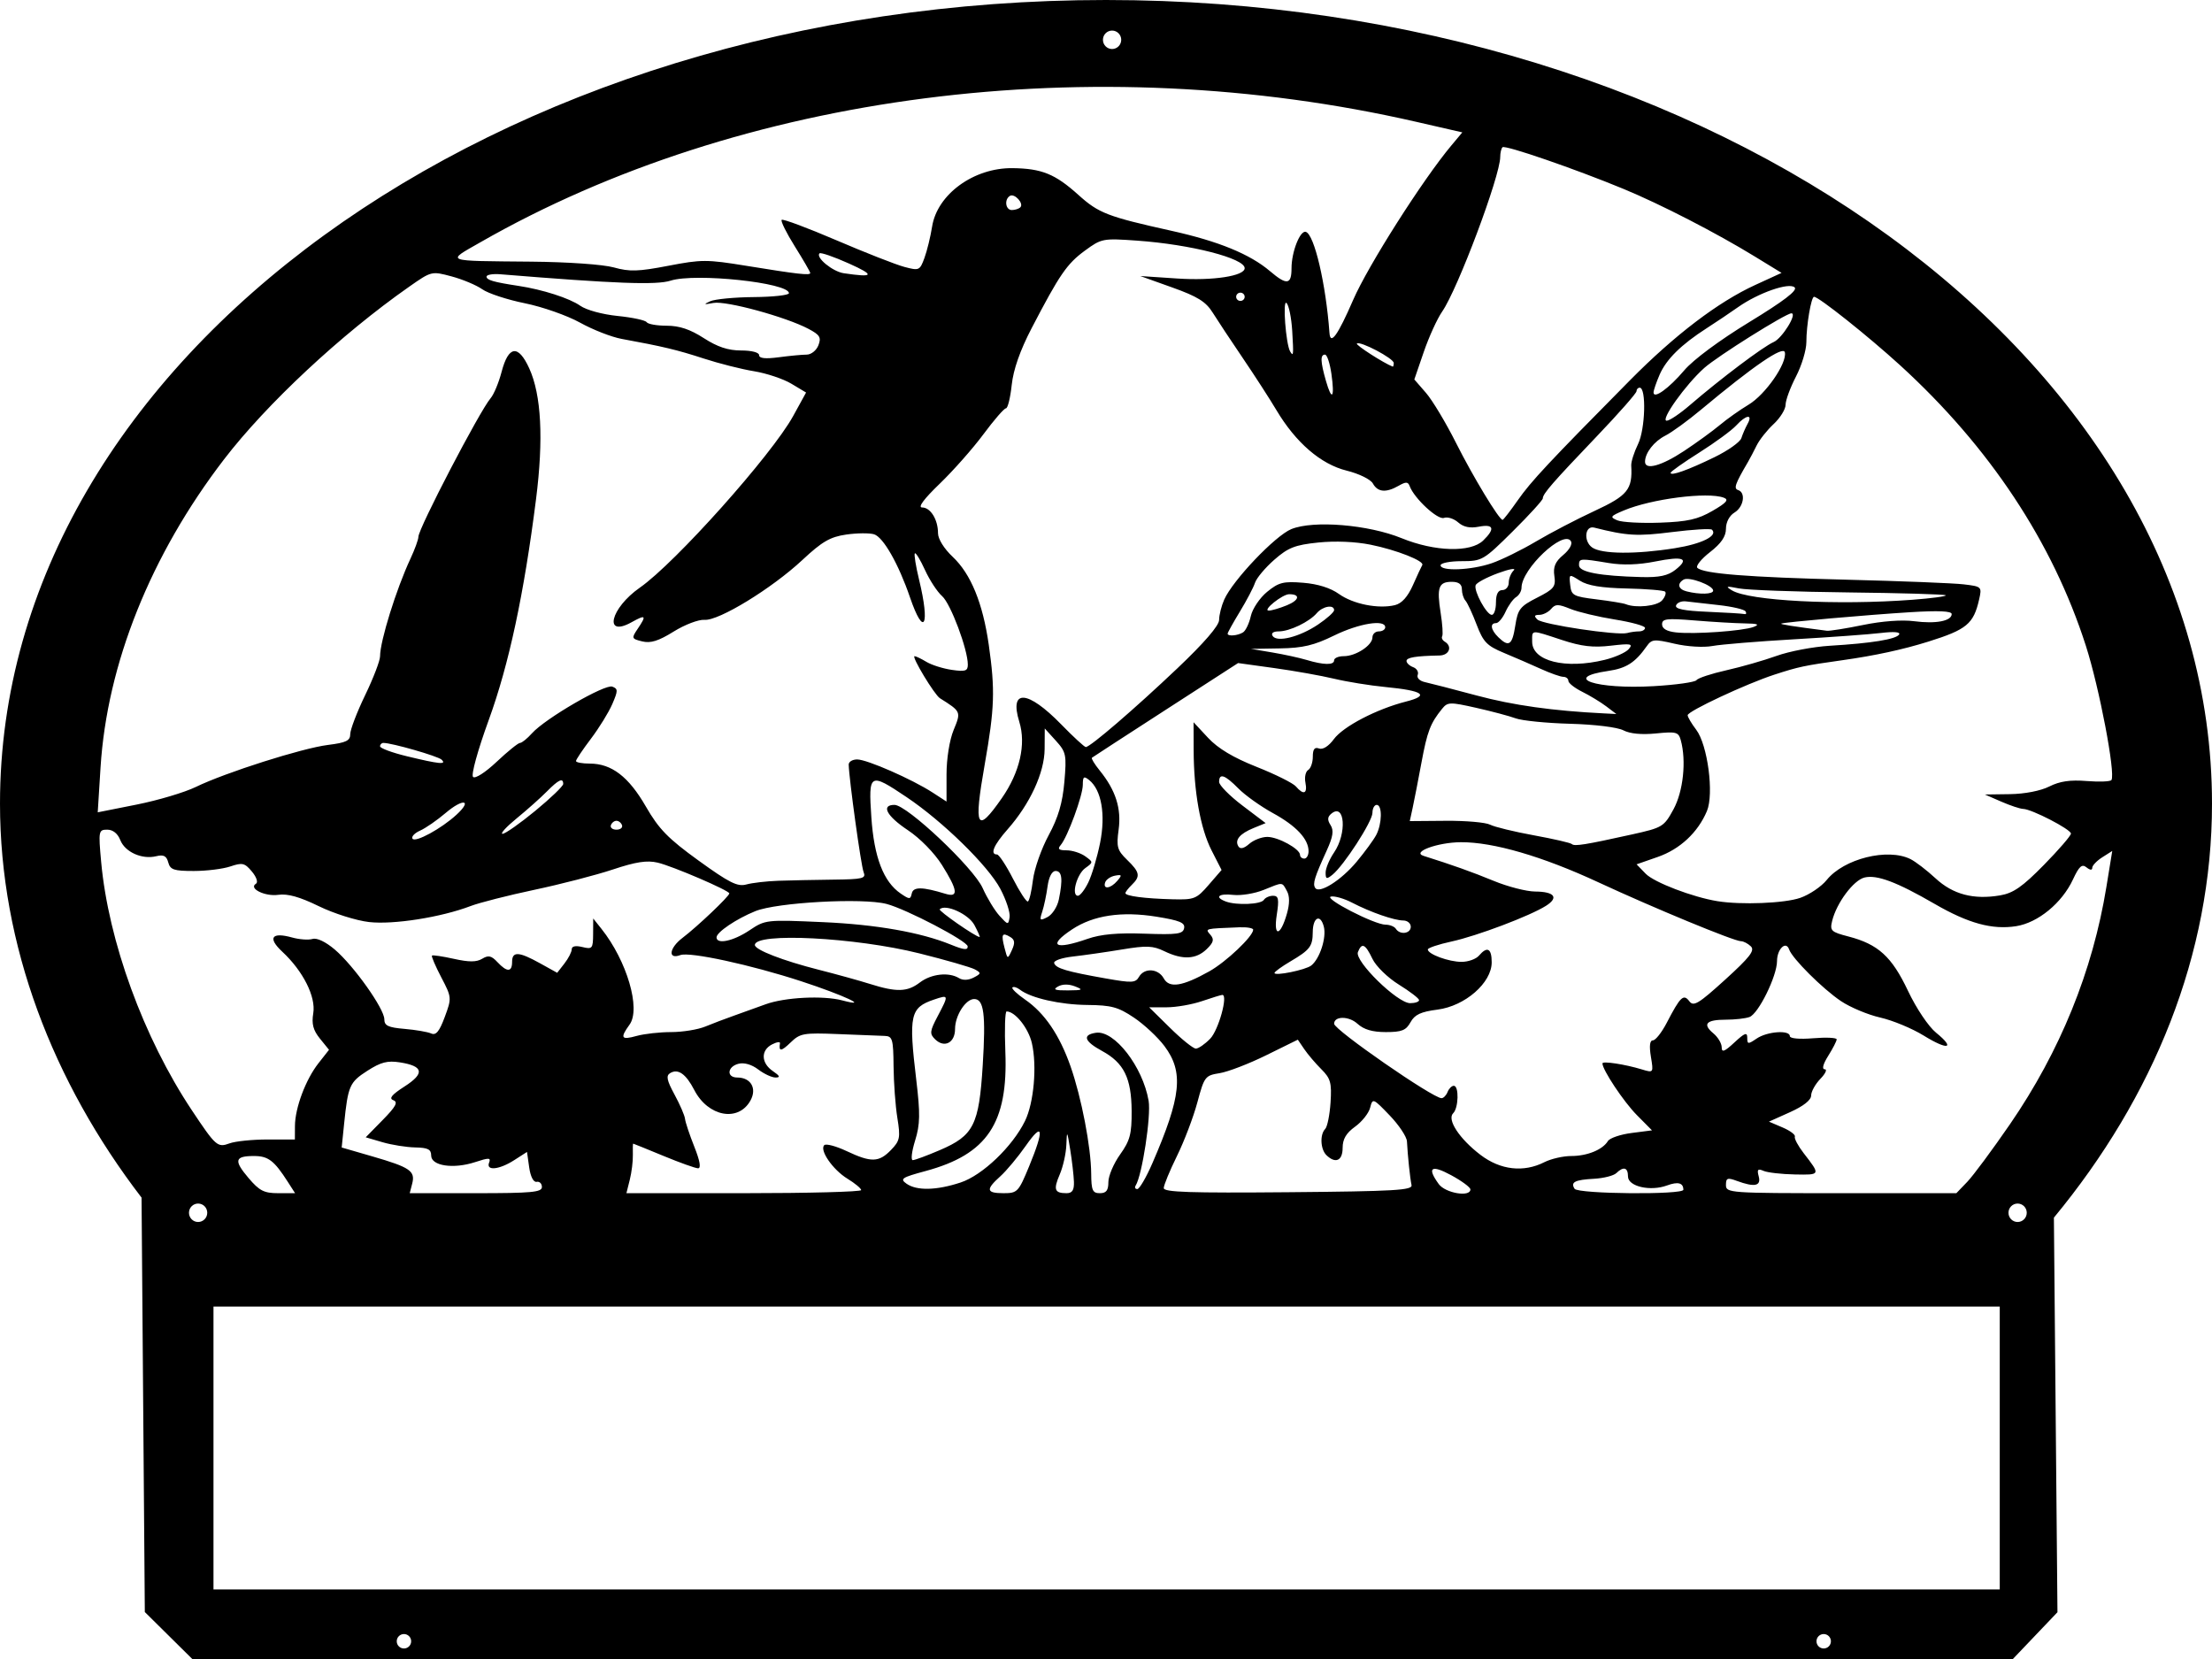 <?xml version="1.0" encoding="UTF-8"?>
<svg xmlns="http://www.w3.org/2000/svg" xmlns:xlink="http://www.w3.org/1999/xlink" width="762.000mm" height="571.502mm" viewBox="715.833 907.155 762 571.502">
    <path style="stroke:none;fill:#000000;fill-rule:evenodd" d="M764.596,1319.714C734.025,1279.87,715.833,1232.841,715.833,1183.985C715.833,1031.096,886.412,907.155,1096.833,907.155C1307.253,907.155,1477.833,1031.096,1477.833,1183.985C1477.833,1236.017,1457.729,1285.028,1423.369,1326.61L1424.597,1462.538L1409.231,1478.657L1092.165,1478.657L782.076,1478.657L765.721,1462.473L764.596,1319.714zM1144.603,1009.395C1144.603,1008.612,1143.943,1007.972,1143.136,1007.972C1142.329,1007.972,1141.669,1008.612,1141.669,1009.395C1141.669,1010.177,1142.329,1010.818,1143.136,1010.818C1143.943,1010.818,1144.603,1010.177,1144.603,1009.395zM930.109,1191.435C929.82,1190.593,928.956,1189.905,928.19,1189.905C927.423,1189.905,926.559,1190.593,926.27,1191.435C925.981,1192.276,926.845,1192.964,928.19,1192.964C929.535,1192.964,930.398,1192.276,930.109,1191.435zM1100.727,1210.588C1102.429,1208.599,1102.321,1208.359,1099.928,1208.809C1098.407,1209.095,1096.887,1210.13,1096.551,1211.108C1095.68,1213.646,1098.4,1213.308,1100.727,1210.588zM1086.152,1246.948C1083.99,1246.108,1081.821,1246.125,1080.283,1246.995C1078.424,1248.048,1079.239,1248.365,1083.714,1248.329C1088.847,1248.288,1089.153,1248.115,1086.152,1246.948zM1346.556,1472.546C1346.556,1471.173,1345.443,1470.06,1344.069,1470.06C1342.696,1470.06,1341.583,1471.173,1341.583,1472.546C1341.583,1473.919,1342.696,1475.032,1344.069,1475.032C1345.443,1475.032,1346.556,1473.919,1346.556,1472.546zM857.476,1472.546C857.476,1471.173,856.363,1470.06,854.99,1470.06C853.617,1470.06,852.504,1471.173,852.504,1472.546C852.504,1473.919,853.617,1475.032,854.99,1475.032C856.363,1475.032,857.476,1473.919,857.476,1472.546zM1067.317,978.575C1068.644,977.288,1065.356,973.662,1063.74,974.63C1061.717,975.843,1062.21,979.511,1064.396,979.511C1065.472,979.511,1066.786,979.09,1067.317,978.575zM1063.856,1229.933C1061.032,1228.24,1060.654,1228.95,1061.874,1233.663C1062.917,1237.693,1062.92,1237.694,1064.42,1234.435C1065.56,1231.957,1065.424,1230.872,1063.856,1229.933zM1195.955,1032.192C1195.955,1030.62,1184.306,1024.488,1183.255,1025.507C1182.755,1025.993,1192.429,1032.218,1195.589,1033.444C1195.79,1033.522,1195.955,1032.959,1195.955,1032.192zM1159.131,1115.671C1163.461,1113.905,1163.889,1111.852,1159.927,1111.852C1157.627,1111.852,1150.65,1117.434,1152.871,1117.497C1153.787,1117.523,1156.604,1116.701,1159.131,1115.671zM1174.486,1035.953C1173.97,1032.303,1172.978,1029.317,1172.281,1029.317C1170.609,1029.317,1170.692,1031.697,1172.595,1038.344C1174.658,1045.551,1175.663,1044.281,1174.486,1035.953zM1160.98,1021.137C1160.707,1016.635,1159.826,1012.312,1159.021,1011.529C1157.611,1010.158,1158.783,1025.744,1160.279,1028.25C1161.414,1030.152,1161.484,1029.445,1160.98,1021.137zM1414.018,1324.936C1414.018,1323.183,1412.608,1321.761,1410.869,1321.761C1409.13,1321.761,1407.721,1323.183,1407.721,1324.936C1407.721,1326.69,1409.13,1328.111,1410.869,1328.111C1412.608,1328.111,1414.018,1326.69,1414.018,1324.936zM1102.078,920.866C1102.078,919.112,1100.668,917.69,1098.93,917.69C1097.191,917.69,1095.781,919.112,1095.781,920.866C1095.781,922.619,1097.191,924.041,1098.93,924.041C1100.668,924.041,1102.078,922.619,1102.078,920.866zM787.228,1324.936C787.228,1323.183,785.819,1321.761,784.08,1321.761C782.341,1321.761,780.931,1323.183,780.931,1324.936C780.931,1326.69,782.341,1328.111,784.08,1328.111C785.819,1328.111,787.228,1326.69,787.228,1324.936zM1305.996,1110.602C1305.996,1108.806,1297.664,1105.71,1295.814,1106.819C1293.466,1108.226,1293.945,1110.141,1296.826,1110.871C1301.372,1112.023,1305.996,1111.888,1305.996,1110.602zM1051.498,1225.812C1049.493,1222.051,1041.551,1218.442,1039.55,1220.382C1039.004,1220.912,1051.917,1229.889,1053.307,1229.946C1053.529,1229.955,1052.716,1228.095,1051.498,1225.812zM867.961,1168.846C866.719,1167.644,850.857,1163.081,847.918,1163.081C847.281,1163.081,846.759,1163.61,846.759,1164.257C846.759,1164.903,850.886,1166.432,855.93,1167.655C867.188,1170.383,869.817,1170.644,867.961,1168.846zM873.091,1187.815C878.715,1182.643,875.37,1182.084,869.37,1187.193C866.419,1189.706,862.456,1192.446,860.563,1193.283C858.671,1194.119,857.484,1195.371,857.926,1196.065C858.857,1197.527,867.854,1192.632,873.091,1187.815zM1008.289,997.932C1003.119,995.612,998.556,994.037,998.15,994.431C996.712,995.825,1002.644,1000.704,1006.471,1001.275C1016.926,1002.833,1017.375,1002.008,1008.289,997.932zM900.229,1186.472C905.52,1182.118,909.849,1177.956,909.849,1177.222C909.849,1174.98,908.27,1175.708,904.203,1179.824C902.063,1181.99,897.388,1186.152,893.813,1189.074C890.238,1191.996,888.055,1194.387,888.961,1194.387C889.867,1194.387,894.938,1190.825,900.229,1186.472zM1317.132,1117.752C1316.706,1117.083,1312.541,1116.114,1307.876,1115.598C1303.211,1115.082,1298.144,1114.508,1296.617,1114.323C1295.09,1114.138,1293.559,1114.76,1293.215,1115.704C1292.77,1116.925,1295.902,1117.562,1304.061,1117.908C1310.371,1118.176,1316.067,1118.523,1316.72,1118.681C1317.373,1118.839,1317.558,1118.42,1317.132,1117.752zM1222.365,1316.889C1222.365,1316.173,1219.394,1313.977,1215.763,1312.008C1208.833,1308.252,1207.317,1309.312,1211.444,1315.028C1213.722,1318.181,1222.365,1319.654,1222.365,1316.889zM1085.786,1314.277C1085.715,1312.125,1085.143,1307.162,1084.515,1303.249C1083.441,1296.558,1083.361,1296.455,1083.176,1301.515C1083.068,1304.476,1082.046,1309.066,1080.904,1311.716C1078.65,1316.95,1079.094,1318.19,1083.225,1318.19C1085.212,1318.19,1085.881,1317.168,1085.786,1314.277zM1080.586,1217.028C1082.023,1210.059,1081.697,1207.195,1079.466,1207.195C1078.208,1207.195,1077.142,1209.249,1076.698,1212.531C1076.302,1215.466,1075.476,1219.381,1074.863,1221.231C1073.855,1224.27,1074.032,1224.446,1076.703,1223.06C1078.328,1222.216,1080.076,1219.502,1080.586,1217.028zM1169.876,1122.303C1172.922,1120.255,1175.415,1118.027,1175.415,1117.351C1175.415,1115.312,1171.503,1115.968,1169.465,1118.35C1166.853,1121.403,1160.072,1124.659,1156.327,1124.659C1154.449,1124.659,1153.625,1125.275,1154.231,1126.226C1155.71,1128.547,1163.487,1126.597,1169.876,1122.303zM1201.824,1226.405C1201.824,1225.231,1200.669,1224.261,1199.257,1224.25C1196.05,1224.223,1187.946,1221.401,1181.552,1218.085C1178.875,1216.697,1175.631,1215.76,1174.342,1216.003C1171.54,1216.531,1189.313,1225.694,1193.141,1225.694C1194.594,1225.694,1196.19,1226.334,1196.689,1227.117C1198.09,1229.315,1201.824,1228.798,1201.824,1226.405zM1204.679,1251.664C1204.635,1251.077,1201.499,1248.676,1197.71,1246.328C1193.877,1243.953,1189.844,1240.02,1188.619,1237.465C1186.145,1232.3,1184.953,1231.744,1183.613,1235.132C1182.388,1238.228,1197.212,1252.731,1201.601,1252.731C1203.338,1252.731,1204.723,1252.251,1204.679,1251.664zM1231.168,1114.698C1231.168,1111.852,1231.902,1110.429,1233.369,1110.429C1234.58,1110.429,1235.57,1109.277,1235.57,1107.868C1235.57,1106.459,1236.34,1104.559,1237.282,1103.646C1238.223,1102.733,1235.772,1103.172,1231.836,1104.621C1227.899,1106.071,1224.448,1107.927,1224.166,1108.746C1223.474,1110.76,1227.949,1118.967,1229.739,1118.967C1230.525,1118.967,1231.168,1117.046,1231.168,1114.698zM1167.554,1239.75C1170.503,1237.387,1172.843,1230.135,1171.87,1226.375C1170.693,1221.828,1168.086,1223.122,1168.056,1228.268C1168.027,1233.154,1167.095,1234.376,1160.376,1238.336C1157.349,1240.12,1154.874,1241.918,1154.874,1242.333C1154.874,1243.477,1165.64,1241.283,1167.554,1239.75zM1319.935,1123.117C1322.129,1122.277,1321.353,1121.971,1316.855,1121.904C1313.547,1121.854,1305.789,1121.399,1299.615,1120.893C1289.953,1120.101,1288.39,1120.287,1288.39,1122.226C1288.39,1123.711,1290.016,1124.66,1293.158,1125.009C1299.488,1125.712,1316.247,1124.528,1319.935,1123.117zM1159.16,1221.882C1160.129,1218.48,1160.13,1215.858,1159.163,1214.107C1157.407,1210.925,1157.964,1210.951,1151.121,1213.724C1148.053,1214.967,1143.351,1215.736,1140.672,1215.433C1135.605,1214.859,1134.089,1216.215,1138.121,1217.715C1141.79,1219.081,1150.208,1218.721,1151.206,1217.156C1151.704,1216.373,1153.139,1215.733,1154.393,1215.733C1156.273,1215.733,1156.496,1216.886,1155.66,1222.288C1154.455,1230.082,1156.907,1229.798,1159.16,1221.882zM1306.43,1064.654C1311.107,1062.378,1315.282,1059.42,1315.707,1058.08C1316.133,1056.74,1317.099,1054.522,1317.854,1053.153C1319.768,1049.679,1317.29,1050.04,1313.927,1053.725C1312.389,1055.409,1306.675,1059.602,1301.228,1063.043C1295.781,1066.484,1291.324,1069.632,1291.324,1070.038C1291.324,1071.227,1297.291,1069.1,1306.43,1064.654zM1070.353,1308.926C1075.634,1296.131,1075.181,1293.313,1069.213,1301.844C1066.483,1305.747,1062.522,1310.493,1060.41,1312.39C1055.325,1316.959,1055.567,1318.19,1061.55,1318.19C1066.309,1318.19,1066.698,1317.781,1070.353,1308.926zM1295.726,1317.004C1295.726,1314.621,1293.869,1314.135,1290.088,1315.529C1284.348,1317.646,1276.652,1315.873,1276.652,1312.434C1276.652,1309.305,1275.12,1308.862,1272.634,1311.272C1271.716,1312.163,1268.258,1313.04,1264.952,1313.221C1258.338,1313.583,1256.791,1314.38,1258.252,1316.672C1259.404,1318.482,1295.726,1318.803,1295.726,1317.004zM814.973,1314.277C810.274,1306.949,808.224,1305.383,803.336,1305.383C796.676,1305.383,796.298,1306.903,801.451,1312.966C805.198,1317.375,806.796,1318.19,811.687,1318.19L817.483,1318.19L814.973,1314.277zM1292.996,1103.437C1297.985,1099.513,1295.792,1098.626,1285.966,1100.595C1280.327,1101.724,1274.841,1101.901,1270.039,1101.108C1260.017,1099.452,1259.779,1099.47,1259.779,1101.891C1259.779,1104.228,1266.917,1105.576,1281.258,1105.947C1287.458,1106.107,1290.4,1105.478,1292.996,1103.437zM1288.419,1113.952C1289.44,1112.76,1289.897,1111.417,1289.435,1110.968C1288.972,1110.52,1283.031,1110.029,1276.232,1109.878C1267.492,1109.683,1262.764,1108.899,1260.094,1107.203C1256.342,1104.818,1256.321,1104.827,1256.743,1108.684C1257.137,1112.28,1257.799,1112.641,1265.776,1113.62C1270.511,1114.201,1275.06,1114.951,1275.885,1115.287C1279.426,1116.726,1286.709,1115.951,1288.419,1113.952zM1357.619,1122.455C1364.171,1121.109,1371.035,1120.602,1375.237,1121.154C1382.703,1122.134,1388.16,1121.09,1388.16,1118.681C1388.16,1117.65,1383.579,1117.448,1373.855,1118.052C1358.866,1118.984,1330.73,1121.466,1329.472,1121.968C1328.861,1122.212,1333.349,1122.918,1345.148,1124.436C1346.104,1124.559,1351.716,1123.667,1357.619,1122.455zM1280.44,1124.659C1281.584,1124.659,1282.521,1124.113,1282.521,1123.445C1282.521,1122.777,1277.839,1121.481,1272.117,1120.564C1266.396,1119.648,1259.502,1118.001,1256.799,1116.906C1252.569,1115.192,1251.642,1115.197,1250.15,1116.941C1249.196,1118.055,1247.374,1118.967,1246.101,1118.967C1244.375,1118.967,1244.21,1119.378,1245.451,1120.582C1247.213,1122.291,1273.083,1126.165,1276.405,1125.217C1277.48,1124.91,1279.296,1124.659,1280.44,1124.659zM1374.613,1113.766C1381.285,1113.262,1386.454,1112.57,1386.101,1112.227C1385.748,1111.885,1370.716,1111.439,1352.697,1111.237C1334.678,1111.035,1317.624,1110.408,1314.799,1109.844C1310.49,1108.982,1310.109,1109.09,1312.431,1110.514C1318.327,1114.129,1348.738,1115.719,1374.613,1113.766zM1183.173,1204.015C1185.955,1200.677,1188.979,1196.546,1189.893,1194.837C1191.947,1190.993,1192.07,1184.426,1190.087,1184.426C1189.28,1184.426,1188.619,1185.662,1188.619,1187.172C1188.619,1190.099,1178.785,1205.314,1174.841,1208.489C1172.814,1210.12,1172.481,1210.012,1172.49,1207.725C1172.495,1206.259,1173.811,1203.139,1175.415,1200.791C1179.857,1194.285,1179.144,1183.68,1174.515,1187.406C1173.111,1188.536,1173.024,1189.578,1174.183,1191.379C1175.37,1193.222,1175.047,1195.37,1172.866,1200.151C1168.647,1209.402,1167.975,1211.573,1168.891,1213.01C1170.275,1215.183,1177.833,1210.424,1183.173,1204.015zM1268.622,1134.463C1272.183,1133.593,1275.91,1131.93,1276.906,1130.766C1278.484,1128.922,1277.69,1128.771,1270.715,1129.585C1264.6,1130.299,1260.637,1129.836,1253.91,1127.624C1242.961,1124.024,1243.64,1123.985,1243.64,1128.212C1243.64,1134.913,1255.068,1137.773,1268.622,1134.463zM1166.611,1200.396C1166.611,1196.188,1162.375,1191.656,1154.322,1187.249C1150.12,1184.948,1144.77,1181.131,1142.433,1178.766C1137.77,1174.044,1135.8,1173.376,1135.8,1176.516C1135.8,1177.644,1139.406,1181.298,1143.813,1184.637L1151.826,1190.706L1147.657,1192.406C1142.88,1194.354,1141.069,1196.565,1142.461,1198.749C1143.095,1199.744,1144.369,1199.438,1146.167,1197.86C1147.674,1196.537,1150.477,1195.455,1152.396,1195.455C1156.149,1195.455,1163.677,1199.6,1163.677,1201.666C1163.677,1202.359,1164.337,1202.926,1165.144,1202.926C1165.951,1202.926,1166.611,1201.787,1166.611,1200.396zM1175.415,1134.621C1175.415,1133.838,1176.918,1133.198,1178.756,1133.198C1182.921,1133.198,1188.619,1129.452,1188.619,1126.713C1188.619,1125.584,1189.61,1124.659,1190.82,1124.659C1192.031,1124.659,1193.021,1124.019,1193.021,1123.236C1193.021,1120.429,1183.974,1121.892,1175.415,1126.083C1168.476,1129.479,1164.663,1130.385,1156.749,1130.518L1146.804,1130.684L1154.14,1131.922C1158.175,1132.603,1163.457,1133.754,1165.878,1134.48C1171.868,1136.275,1175.415,1136.328,1175.415,1134.621zM1305.762,1083.14C1310.622,1080.33,1311.506,1079.294,1309.641,1078.599C1304.061,1076.523,1284.695,1079.003,1275.185,1083.012C1270.532,1084.973,1270.325,1085.292,1272.984,1086.403C1274.598,1087.078,1281.217,1087.439,1287.692,1087.206C1297.206,1086.863,1300.674,1086.083,1305.762,1083.14zM1090.499,1230.568C1095.042,1228.983,1100.771,1228.463,1110.093,1228.789C1121.403,1229.186,1123.335,1228.919,1123.744,1226.903C1124.126,1225.021,1122.234,1224.234,1114.238,1222.943C1102.225,1221.005,1092.503,1222.46,1085.192,1227.289C1076.594,1232.968,1079.132,1234.536,1090.499,1230.568zM1132.73,1264.967C1135.605,1261.999,1138.963,1249.885,1136.911,1249.885C1136.503,1249.885,1133.362,1250.846,1129.931,1252.02C1126.5,1253.194,1120.995,1254.154,1117.697,1254.154L1111.701,1254.154L1118.927,1261.269C1122.901,1265.183,1126.888,1268.385,1127.786,1268.385C1128.684,1268.385,1130.909,1266.847,1132.73,1264.967zM1292.874,1095.991C1302.136,1094.507,1307.724,1091.708,1305.578,1089.627C1305.118,1089.181,1298.9,1089.552,1291.76,1090.452C1279.823,1091.957,1276.318,1091.754,1265.001,1088.905C1261.807,1088.1,1261.246,1093.583,1264.302,1095.749C1267.554,1098.056,1279.358,1098.156,1292.874,1095.991zM1237.829,1122.647C1238.7,1117.01,1239.473,1116.023,1245.348,1113.041C1251.181,1110.08,1251.829,1109.264,1251.285,1105.556C1250.826,1102.423,1251.587,1100.633,1254.362,1098.318C1256.503,1096.531,1257.6,1094.539,1256.979,1093.563C1254.413,1089.536,1239.972,1103.169,1239.972,1109.619C1239.972,1110.769,1239.133,1112.223,1238.107,1112.849C1237.081,1113.475,1235.445,1115.748,1234.47,1117.9C1233.496,1120.052,1232.024,1121.813,1231.2,1121.813C1228.991,1121.813,1229.376,1124.141,1232.007,1126.692C1235.626,1130.203,1236.785,1129.397,1237.829,1122.647zM1090.755,1211.108C1091.988,1208.564,1093.807,1202.445,1094.798,1197.508C1096.754,1187.763,1095.284,1179.297,1091.043,1175.883C1089.201,1174.4,1088.849,1174.658,1088.848,1177.493C1088.848,1181.212,1083.603,1195.488,1081.203,1198.301C1080.062,1199.639,1080.569,1200.08,1083.254,1200.08C1085.216,1200.08,1088.103,1201,1089.669,1202.126C1092.483,1204.148,1092.483,1204.197,1089.683,1206.21C1086.746,1208.32,1084.786,1215.733,1087.165,1215.733C1087.907,1215.733,1089.523,1213.652,1090.755,1211.108zM1297.932,1046.749C1308.635,1037.541,1323.146,1026.612,1326.834,1024.982C1329.787,1023.677,1335.088,1015.087,1332.941,1015.087C1331.031,1015.087,1307.487,1029.849,1302.948,1033.892C1296.47,1039.661,1287.621,1052.085,1289.989,1052.085C1290.946,1052.085,1294.521,1049.684,1297.932,1046.749zM1296.035,1034.728C1299.13,1031.078,1308.165,1024.375,1318.411,1018.128C1330.313,1010.871,1335.126,1007.195,1334.069,1006.169C1332.172,1004.33,1321.517,1008.051,1314.518,1012.997C1311.848,1014.884,1307.023,1018.124,1303.795,1020.198C1294.958,1025.875,1289.846,1030.922,1287.536,1036.25C1286.392,1038.89,1285.455,1041.634,1285.455,1042.348C1285.455,1044.759,1290.786,1040.919,1296.035,1034.728zM1295.928,1062.537C1300.255,1059.676,1305.812,1055.643,1308.276,1053.576C1310.74,1051.508,1315.203,1048.35,1318.193,1046.558C1324.015,1043.068,1331.481,1032.297,1330.688,1028.532C1330.184,1026.142,1319.936,1033.154,1301.783,1048.307C1297.241,1052.099,1291.729,1056.108,1289.534,1057.216C1285.635,1059.183,1282.521,1063.183,1282.521,1066.222C1282.521,1069.21,1288.194,1067.65,1295.928,1062.537zM1049.187,1233.165C1049.107,1231.339,1028.055,1220.328,1021.242,1218.549C1012.993,1216.394,983.504,1218.012,976.044,1221.028C969.494,1223.677,962.669,1228.285,962.669,1230.06C962.669,1232.589,968.436,1231.367,973.975,1227.663C979.496,1223.971,979.704,1223.948,999.349,1224.82C1017.66,1225.632,1032.982,1228.326,1043.366,1232.557C1047.889,1234.4,1049.248,1234.542,1049.187,1233.165zM1071.674,1210.274C1072.142,1206.444,1074.573,1199.519,1077.078,1194.885C1080.388,1188.76,1081.866,1183.737,1082.493,1176.485C1083.298,1167.178,1083.1,1166.227,1079.546,1162.305L1075.737,1158.1L1075.691,1165.195C1075.638,1173.312,1070.658,1184.097,1062.913,1192.873C1058.153,1198.267,1056.788,1201.503,1059.273,1201.503C1059.952,1201.503,1062.428,1205.252,1064.775,1209.836C1067.122,1214.419,1069.443,1217.96,1069.933,1217.704C1070.423,1217.448,1071.206,1214.105,1071.674,1210.274zM1132.438,1241.756C1138.233,1238.512,1147.538,1229.68,1147.537,1227.423C1147.537,1226.863,1145.391,1226.49,1142.769,1226.594C1130.639,1227.072,1130.935,1226.996,1132.784,1229.156C1134.171,1230.777,1133.907,1231.799,1131.496,1234.137C1127.87,1237.654,1123.229,1237.877,1116.94,1234.834C1112.995,1232.925,1110.824,1232.834,1102.41,1234.226C1096.969,1235.125,1089.355,1236.219,1085.49,1236.656C1081.514,1237.106,1078.687,1238.104,1078.979,1238.954C1079.594,1240.745,1083.244,1241.825,1096.749,1244.214C1105.778,1245.812,1106.993,1245.754,1108.193,1243.674C1110.048,1240.459,1114.83,1240.757,1116.733,1244.206C1118.641,1247.664,1123.137,1246.963,1132.438,1241.756zM1046.755,1314.505C1054.27,1312.021,1064.613,1302.138,1068.929,1293.317C1071.994,1287.052,1073.114,1274.333,1071.292,1266.471C1070.094,1261.299,1065.524,1255.577,1062.592,1255.577C1062.047,1255.577,1061.852,1261.821,1062.158,1269.452C1063.145,1294.067,1055.945,1304.825,1034.639,1310.57C1026.478,1312.771,1025.759,1313.248,1028.096,1314.905C1031.613,1317.4,1038.438,1317.253,1046.755,1314.505zM1032.695,1245.616C1036.635,1242.61,1042.676,1241.94,1046.221,1244.116C1047.538,1244.924,1049.436,1244.85,1051.224,1243.922C1053.866,1242.551,1053.899,1242.314,1051.625,1241.08C1050.261,1240.34,1041.679,1237.866,1032.554,1235.584C1010.459,1230.057,975.874,1228.29,975.874,1232.689C975.874,1234.351,985.496,1238.083,997.882,1241.225C1003.934,1242.76,1011.857,1244.953,1015.489,1246.098C1024.703,1249.005,1028.389,1248.901,1032.695,1245.616zM1300.261,1141.449C1300.738,1140.743,1305.359,1139.216,1310.531,1138.055C1315.703,1136.895,1323.501,1134.659,1327.86,1133.088C1332.218,1131.516,1340.471,1129.95,1346.2,1129.607C1360.565,1128.747,1368.995,1127.378,1370.043,1125.733C1370.599,1124.859,1368.271,1124.665,1363.771,1125.208C1359.835,1125.683,1346.381,1126.662,1333.873,1127.383C1321.365,1128.104,1308.707,1129.143,1305.743,1129.691C1302.662,1130.261,1297.062,1129.922,1292.667,1128.9C1285.604,1127.256,1284.826,1127.329,1283.084,1129.799C1279.119,1135.421,1276.063,1137.378,1269.839,1138.283C1253.637,1140.64,1265.621,1144.666,1285.455,1143.53C1293.121,1143.091,1299.784,1142.154,1300.261,1141.449zM1060.439,1213.36C1056.221,1205.389,1040.603,1190.113,1028.083,1181.713C1015.378,1173.187,1014.969,1173.422,1015.998,1188.661C1016.929,1202.453,1020.183,1210.922,1026.106,1214.966C1029.152,1217.046,1029.469,1217.042,1029.93,1214.918C1030.437,1212.581,1033.574,1212.618,1041.532,1215.054C1046.116,1216.457,1045.799,1213.852,1040.323,1205.129C1037.715,1200.975,1032.764,1195.92,1028.585,1193.143C1021.252,1188.272,1019.217,1184.426,1023.972,1184.426C1028.279,1184.426,1051.22,1206.078,1054.351,1213.098C1055.87,1216.504,1058.477,1220.791,1060.143,1222.625C1063.062,1225.836,1063.19,1225.853,1063.626,1223.098C1063.875,1221.524,1062.441,1217.142,1060.439,1213.36zM1144.052,1124.993C1144.959,1124.418,1146.163,1121.884,1146.727,1119.362C1147.292,1116.838,1149.818,1113.09,1152.346,1111.027C1156.354,1107.756,1157.933,1107.359,1164.755,1107.908C1169.791,1108.312,1174.177,1109.688,1177.085,1111.773C1181.945,1115.258,1190.683,1116.999,1196.366,1115.616C1198.722,1115.042,1200.781,1112.747,1202.585,1108.681C1204.069,1105.338,1205.507,1102.247,1205.782,1101.812C1206.649,1100.436,1196.881,1096.587,1187.971,1094.793C1182.708,1093.734,1175.731,1093.446,1169.925,1094.049C1161.914,1094.881,1159.588,1095.795,1154.794,1099.995C1151.679,1102.725,1148.695,1106.287,1148.164,1107.911C1147.633,1109.534,1145.294,1113.995,1142.966,1117.824C1140.639,1121.652,1138.734,1125.077,1138.734,1125.434C1138.734,1126.444,1142.219,1126.155,1144.052,1124.993zM1229.678,1101.188C1233.097,1100.018,1239.947,1096.656,1244.902,1093.717C1249.856,1090.777,1258.962,1086.027,1265.136,1083.161C1276.557,1077.859,1278.25,1075.766,1277.767,1067.541C1277.692,1066.258,1278.753,1062.915,1280.125,1060.11C1282.601,1055.049,1283.016,1040.72,1280.687,1040.707C1280.082,1040.704,1279.586,1041.25,1279.586,1041.921C1279.586,1042.591,1273.479,1049.532,1266.015,1057.344C1250.652,1073.422,1247.308,1077.264,1247.308,1078.831C1247.308,1079.435,1242.646,1084.551,1236.948,1090.199C1226.858,1100.2,1226.399,1100.468,1219.341,1100.468C1215.356,1100.468,1212.095,1101.109,1212.095,1101.891C1212.095,1104.025,1222.616,1103.604,1229.678,1101.188zM902.513,1316.056C902.513,1314.882,901.697,1314.081,900.7,1314.277C899.614,1314.49,898.583,1312.493,898.132,1309.306L897.378,1303.978L892.977,1306.806C887.793,1310.136,883.162,1310.587,884.324,1307.649C884.998,1305.947,884.274,1305.922,879.51,1307.486C872.025,1309.942,864.366,1308.796,864.366,1305.221C864.366,1303.088,863.238,1302.515,858.864,1302.428C855.838,1302.367,850.764,1301.558,847.589,1300.629L841.816,1298.94L847.68,1292.962C852.218,1288.334,853.043,1286.797,851.328,1286.158C849.718,1285.559,850.772,1284.268,855.186,1281.433C862.227,1276.913,861.751,1274.41,853.606,1273.128C849.314,1272.452,847.033,1273.041,842.381,1276.027C836.252,1279.961,835.719,1281.179,834.373,1294.311L833.539,1302.451L844.184,1305.537C857.08,1309.276,858.949,1310.557,857.83,1314.883L856.974,1318.19L879.744,1318.19C899.005,1318.19,902.513,1317.861,902.513,1316.056zM1039.618,1303.343C1051.253,1298.352,1053.092,1294.708,1054.368,1274.108C1055.457,1256.531,1054.781,1251.308,1051.42,1251.308C1048.473,1251.308,1044.833,1257.013,1044.833,1261.631C1044.833,1266.372,1041.168,1268.286,1037.991,1265.204C1036.018,1263.291,1036.11,1262.426,1038.838,1257.24C1042.74,1249.821,1042.726,1249.754,1037.582,1251.493C1029.373,1254.268,1028.806,1256.824,1031.464,1279.073C1032.871,1290.856,1032.803,1294.486,1031.073,1300.063C1029.922,1303.772,1029.557,1306.806,1030.262,1306.806C1030.968,1306.806,1035.177,1305.248,1039.618,1303.343zM1269.147,1150.475C1267.223,1149.02,1263.502,1146.763,1260.88,1145.458C1258.257,1144.153,1256.111,1142.462,1256.111,1141.699C1256.111,1140.937,1255.329,1140.313,1254.374,1140.313C1253.418,1140.313,1249.952,1139.093,1246.671,1137.603C1243.39,1136.112,1237.652,1133.622,1233.92,1132.07C1228.042,1129.624,1226.784,1128.322,1224.507,1122.328C1223.062,1118.523,1221.329,1114.802,1220.656,1114.058C1219.982,1113.314,1219.431,1111.553,1219.431,1110.145C1219.431,1108.392,1218.323,1107.583,1215.92,1107.583C1211.422,1107.583,1210.727,1109.536,1212.113,1118.274C1212.733,1122.177,1212.971,1125.807,1212.643,1126.34C1212.315,1126.873,1212.718,1127.711,1213.538,1128.203C1216.251,1129.829,1215.085,1132.895,1211.728,1132.962C1203.522,1133.123,1200.357,1133.647,1200.357,1134.843C1200.357,1135.552,1201.385,1136.516,1202.642,1136.983C1203.899,1137.451,1204.606,1138.646,1204.214,1139.638C1203.809,1140.662,1204.883,1141.743,1206.697,1142.136C1208.455,1142.517,1216.496,1144.596,1224.566,1146.756C1237.152,1150.125,1250.774,1152.037,1268.413,1152.91L1272.646,1153.12L1269.147,1150.475zM993.733,1029.317C995.265,1029.317,997.068,1027.882,997.755,1026.115C998.806,1023.415,998.281,1022.532,994.406,1020.474C986.604,1016.33,965.96,1010.693,961.603,1011.516C958.252,1012.149,958.052,1012.047,960.468,1010.94C962.082,1010.2,968.85,1009.55,975.507,1009.495C982.165,1009.44,987.612,1008.838,987.612,1008.157C987.612,1004.544,955.34,1001.117,946.864,1003.831C941.958,1005.401,928.01,1004.88,888.208,1001.638C885.586,1001.424,883.44,1001.789,883.44,1002.449C883.44,1003.635,885.877,1004.341,894.444,1005.638C902.741,1006.893,912.052,1009.888,915.718,1012.479C917.806,1013.955,923.358,1015.471,928.602,1015.998C933.671,1016.508,938.166,1017.472,938.592,1018.14C939.018,1018.809,942.134,1019.359,945.516,1019.362C949.887,1019.366,953.574,1020.599,958.267,1023.625C962.998,1026.675,966.638,1027.884,971.105,1027.888C974.778,1027.892,977.341,1028.558,977.341,1029.51C977.341,1030.615,979.498,1030.84,984.148,1030.222C987.892,1029.724,992.205,1029.317,993.733,1029.317zM1097.652,1314.353C1097.652,1312.243,1099.468,1307.973,1101.687,1304.864C1105.112,1300.066,1105.713,1297.797,1105.665,1289.846C1105.595,1278.527,1103.005,1273.283,1095.463,1269.188C1089.33,1265.857,1088.584,1263.647,1093.351,1262.929C1099.705,1261.971,1109.496,1274.596,1111.513,1286.348C1112.411,1291.583,1109.276,1312.069,1107.04,1315.578C1106.623,1316.232,1106.883,1316.767,1107.616,1316.767C1108.35,1316.767,1110.687,1312.765,1112.809,1307.873C1122.79,1284.874,1123.659,1276.466,1116.978,1267.531C1114.695,1264.478,1109.964,1260.06,1106.464,1257.712C1101.027,1254.064,1098.696,1253.429,1090.44,1253.351C1081.02,1253.262,1070.938,1250.975,1067.172,1248.074C1066.144,1247.282,1064.986,1246.941,1064.599,1247.317C1064.211,1247.692,1066.182,1249.578,1068.978,1251.508C1075.69,1256.139,1080.844,1263.719,1084.624,1274.514C1088.381,1285.245,1091.663,1302.292,1091.732,1311.431C1091.776,1317.225,1092.203,1318.19,1094.718,1318.19C1096.927,1318.19,1097.652,1317.241,1097.652,1314.353zM1202.088,1315.4C1201.593,1313.211,1200.758,1305.256,1200.506,1300.339C1200.424,1298.74,1197.737,1294.705,1194.535,1291.375C1188.816,1285.427,1188.696,1285.38,1187.822,1288.759C1187.332,1290.651,1185,1293.583,1182.64,1295.276C1179.572,1297.476,1178.349,1299.558,1178.349,1302.58C1178.349,1307.014,1175.893,1308.124,1172.774,1305.098C1170.695,1303.083,1170.453,1297.982,1172.345,1296.062C1173.077,1295.319,1173.906,1291.21,1174.187,1286.932C1174.629,1280.186,1174.208,1278.668,1171.021,1275.492C1168.999,1273.477,1166.348,1270.362,1165.129,1268.568L1162.914,1265.307L1152.033,1270.668C1146.049,1273.616,1138.82,1276.397,1135.97,1276.846C1130.994,1277.63,1130.689,1278.031,1128.308,1286.898C1126.944,1291.978,1123.781,1300.296,1121.278,1305.383C1118.776,1310.47,1116.728,1315.443,1116.727,1316.433C1116.726,1317.852,1125.809,1318.153,1159.642,1317.856C1196.377,1317.533,1202.49,1317.179,1202.088,1315.4zM1012.498,1317.123C1012.467,1316.536,1010.345,1314.775,1007.783,1313.21C1002.717,1310.115,998.034,1303.338,999.787,1301.638C1000.389,1301.054,1003.855,1301.979,1007.49,1303.692C1015.954,1307.68,1018.599,1307.611,1022.779,1303.296C1025.848,1300.128,1026.061,1299.052,1024.961,1292.267C1024.291,1288.132,1023.701,1280.107,1023.651,1274.432C1023.567,1265.13,1023.27,1264.105,1020.624,1264.011C1019.01,1263.954,1011.843,1263.672,1004.697,1263.385C992.581,1262.898,991.467,1263.093,988.19,1266.271C984.955,1269.409,984.018,1269.479,984.524,1266.545C984.631,1265.924,983.389,1266.107,981.764,1266.951C977.861,1268.976,978.007,1273.371,982.069,1276.13C984.489,1277.774,984.73,1278.346,983.001,1278.346C981.72,1278.346,979.036,1277.098,977.038,1275.574C974.796,1273.863,972.192,1273.109,970.238,1273.605C966.349,1274.592,966.023,1278.346,969.825,1278.346C974.501,1278.346,976.653,1282.102,974.359,1286.259C970.203,1293.79,959.767,1291.852,955.013,1282.668C952.123,1277.086,949.424,1275.188,946.698,1276.822C945.21,1277.713,945.533,1279.31,948.19,1284.2C950.055,1287.633,951.684,1291.402,951.811,1292.576C951.938,1293.75,953.379,1298.072,955.014,1302.181C956.965,1307.086,957.404,1309.639,956.292,1309.614C955.361,1309.592,949.997,1307.671,944.371,1305.344C938.746,1303.018,934.054,1301.114,933.945,1301.114C933.835,1301.114,933.79,1302.875,933.844,1305.027C933.898,1307.18,933.42,1311.022,932.783,1313.565L931.625,1318.19L972.089,1318.19C994.345,1318.19,1012.529,1317.71,1012.498,1317.123zM1278.017,1194.608C1288.538,1192.278,1289.038,1191.975,1292.323,1185.951C1295.691,1179.773,1296.8,1169.246,1294.833,1162.13C1294.058,1159.329,1293.272,1159.116,1286.29,1159.815C1281.358,1160.309,1277.33,1159.923,1275.059,1158.739C1273.021,1157.677,1265.231,1156.719,1256.718,1156.483C1248.579,1156.257,1240.147,1155.419,1237.982,1154.621C1235.817,1153.822,1229.682,1152.188,1224.349,1150.988C1215.276,1148.947,1214.521,1148.969,1212.615,1151.319C1208.569,1156.309,1207.506,1159.082,1205.5,1169.886C1204.379,1175.927,1203.016,1182.926,1202.471,1185.439L1201.48,1190.01L1213.922,1189.91C1220.766,1189.855,1227.611,1190.452,1229.133,1191.237C1230.656,1192.022,1237.44,1193.674,1244.208,1194.907C1250.977,1196.141,1256.872,1197.497,1257.308,1197.921C1258.187,1198.772,1261.883,1198.181,1278.017,1194.608zM1132.188,1212.006L1136.646,1206.856L1133.207,1200.117C1129.34,1192.539,1127.07,1179.849,1127.026,1165.567L1126.997,1155.958L1131.989,1161.317C1135.417,1164.997,1140.663,1168.137,1148.727,1171.335C1155.187,1173.896,1161.274,1176.929,1162.254,1178.075C1164.895,1181.161,1166.292,1180.604,1165.536,1176.766C1165.168,1174.902,1165.59,1172.943,1166.473,1172.413C1167.356,1171.884,1168.078,1169.82,1168.078,1167.825C1168.078,1165.227,1168.687,1164.426,1170.227,1164.999C1171.529,1165.484,1173.532,1164.221,1175.317,1161.791C1178.536,1157.406,1190.064,1151.404,1200.231,1148.82C1208.471,1146.725,1206.105,1145.074,1193.068,1143.82C1187.797,1143.312,1179.853,1142.029,1175.415,1140.967C1170.976,1139.905,1161.719,1138.256,1154.842,1137.302L1142.339,1135.568L1117.428,1151.659C1103.727,1160.509,1092.277,1167.946,1091.983,1168.187C1091.689,1168.427,1092.905,1170.418,1094.684,1172.611C1100.172,1179.378,1102.18,1185.667,1101.182,1192.966C1100.372,1198.885,1100.702,1200.062,1104.096,1203.353C1108.506,1207.631,1108.768,1209.018,1105.722,1211.972C1104.512,1213.146,1103.521,1214.43,1103.521,1214.825C1103.521,1215.825,1110.115,1216.69,1119.661,1216.943C1127.247,1217.143,1127.997,1216.848,1132.188,1212.006zM1247.842,1307.509C1250.154,1306.34,1254.324,1305.383,1257.109,1305.383C1262.608,1305.383,1267.912,1303.221,1269.731,1300.238C1270.363,1299.201,1274.039,1297.947,1277.9,1297.45L1284.921,1296.547L1279.686,1291.262C1275.154,1286.686,1267.849,1275.709,1267.849,1273.474C1267.849,1272.596,1275.625,1273.785,1281.426,1275.549C1285.455,1276.775,1285.464,1276.763,1284.54,1271.158C1283.929,1267.456,1284.167,1265.538,1285.238,1265.538C1286.132,1265.538,1288.277,1262.817,1290.005,1259.491C1294.698,1250.456,1295.786,1249.421,1297.792,1252.082C1299.234,1253.994,1300.98,1252.939,1310.137,1244.62C1318.649,1236.887,1320.433,1234.573,1318.975,1233.159C1317.969,1232.184,1316.436,1231.386,1315.566,1231.386C1313.198,1231.386,1285.527,1219.953,1266.382,1211.065C1247.152,1202.138,1230.229,1197.211,1219.048,1197.284C1211.068,1197.336,1202.008,1200.662,1206.226,1201.99C1216.204,1205.131,1222.893,1207.516,1230.435,1210.619C1235.277,1212.612,1241.675,1214.257,1244.654,1214.276C1251.333,1214.318,1252.895,1216.336,1248.44,1219.168C1242.935,1222.667,1224.662,1229.579,1215.88,1231.485C1211.377,1232.462,1207.693,1233.698,1207.693,1234.23C1207.693,1235.85,1214.91,1238.501,1219.32,1238.501C1221.604,1238.501,1224.295,1237.541,1225.3,1236.367C1228.156,1233.029,1229.701,1233.837,1229.701,1238.668C1229.701,1245.721,1220.525,1253.727,1211.043,1254.947C1205.279,1255.688,1203.186,1256.666,1201.734,1259.298C1200.185,1262.106,1198.717,1262.692,1193.234,1262.692C1188.596,1262.692,1185.657,1261.826,1183.44,1259.806C1180.49,1257.118,1175.415,1257.13,1175.415,1259.826C1175.415,1261.908,1209.408,1285.461,1212.414,1285.461C1213.096,1285.461,1214.034,1284.5,1214.499,1283.326C1214.963,1282.152,1215.933,1281.192,1216.653,1281.192C1218.478,1281.192,1218.3,1288.834,1216.433,1290.645C1214.205,1292.806,1218.572,1299.461,1225.855,1305.004C1232.71,1310.221,1240.685,1311.129,1247.842,1307.509zM1238.691,1079.479C1243.26,1072.947,1249.218,1066.576,1277.386,1038.101C1292.795,1022.524,1307.703,1011.183,1320.467,1005.329L1329.552,1001.161L1320.308,995.499C1307.084,987.398,1287.952,977.547,1275.185,972.264C1258.421,965.328,1234.307,957.02,1233.423,957.877C1232.99,958.297,1232.636,959.801,1232.636,961.219C1232.636,967.759,1217.985,1006.796,1212.654,1014.462C1210.944,1016.921,1208.083,1023.195,1206.295,1028.403L1203.046,1037.873L1207.059,1042.489C1209.265,1045.028,1213.922,1052.782,1217.407,1059.721C1223.261,1071.375,1232.254,1086.238,1233.452,1086.238C1233.732,1086.238,1236.09,1083.196,1238.691,1079.479zM1393.526,1314.277C1395.593,1312.125,1402.21,1303.198,1408.231,1294.441C1425.512,1269.307,1436.731,1241.691,1441.462,1212.639L1443.472,1200.295L1440.025,1202.485C1438.129,1203.69,1436.578,1205.321,1436.578,1206.109C1436.578,1206.993,1435.819,1206.932,1434.598,1205.95C1433.032,1204.689,1432.062,1205.554,1429.95,1210.094C1426.163,1218.24,1417.88,1225.044,1410.324,1226.216C1402.094,1227.493,1393.874,1225.241,1382.291,1218.536C1369.247,1210.986,1362.393,1208.407,1358.13,1209.445C1354.338,1210.368,1348.503,1218.193,1346.982,1224.392C1346.155,1227.767,1346.613,1228.21,1352.529,1229.744C1362.841,1232.419,1367.516,1236.674,1373.096,1248.462C1375.961,1254.515,1380.156,1260.769,1382.787,1262.909C1389.581,1268.437,1386.892,1269.058,1378.517,1263.896C1374.541,1261.444,1367.814,1258.652,1363.569,1257.691C1359.324,1256.73,1353.221,1254.176,1350.006,1252.015C1343.686,1247.768,1333.233,1237.35,1332.161,1234.231C1331.087,1231.106,1328.006,1234.059,1327.99,1238.229C1327.971,1243.405,1321.609,1256.346,1318.518,1257.496C1317.148,1258.006,1313.479,1258.423,1310.365,1258.423C1303.576,1258.423,1302.207,1259.927,1306.071,1263.136C1307.644,1264.442,1308.931,1266.597,1308.931,1267.925C1308.931,1269.824,1309.871,1269.466,1313.332,1266.25C1316.884,1262.949,1317.734,1262.639,1317.734,1264.641C1317.734,1266.922,1317.999,1266.943,1320.995,1264.908C1324.602,1262.457,1332.406,1261.896,1332.406,1264.087C1332.406,1264.91,1335.716,1265.209,1340.476,1264.816C1344.914,1264.449,1348.543,1264.622,1348.54,1265.2C1348.537,1265.777,1347.226,1268.331,1345.627,1270.875C1343.845,1273.71,1343.378,1275.5,1344.421,1275.5C1345.357,1275.5,1344.687,1276.982,1342.932,1278.793C1341.178,1280.604,1339.742,1283.195,1339.742,1284.551C1339.742,1286.116,1337.092,1288.205,1332.477,1290.279L1325.211,1293.544L1329.909,1295.55C1332.493,1296.654,1334.392,1298.073,1334.13,1298.705C1333.868,1299.337,1335.235,1301.898,1337.168,1304.397C1343.024,1311.966,1343.048,1311.908,1334.135,1311.737C1329.553,1311.65,1324.696,1311.094,1323.343,1310.502C1321.373,1309.641,1321.041,1310.017,1321.68,1312.386C1322.582,1315.732,1320.281,1316.213,1314.161,1313.956C1310.909,1312.757,1310.398,1312.95,1310.398,1315.379C1310.398,1318.109,1311.542,1318.19,1350.083,1318.19L1389.767,1318.19L1393.526,1314.277zM807.974,1299.691L817.415,1299.691L817.437,1295.066C817.465,1288.811,821.128,1279.032,825.545,1273.415L829.177,1268.797L826.053,1264.946C823.711,1262.059,823.134,1259.874,823.746,1256.216C824.698,1250.527,820.233,1241.652,813.07,1234.996C807.936,1230.226,809.392,1228.139,816.478,1230.11C818.974,1230.805,822.132,1231.029,823.497,1230.609C825.002,1230.146,828.022,1231.586,831.171,1234.267C837.686,1239.815,848.227,1254.649,848.227,1258.27C848.227,1260.488,849.522,1261.106,855.196,1261.591C859.029,1261.919,863.158,1262.629,864.371,1263.169C866.024,1263.905,867.195,1262.485,869.043,1257.498C871.474,1250.942,871.457,1250.744,867.839,1243.82C865.82,1239.957,864.379,1236.591,864.636,1236.342C864.893,1236.092,868.295,1236.596,872.195,1237.462C877.429,1238.624,879.982,1238.614,881.944,1237.426C884.079,1236.133,885.11,1236.36,887.183,1238.581C890.488,1242.123,892.243,1242.095,892.243,1238.501C892.243,1234.816,894.543,1234.93,901.843,1238.98L907.776,1242.271L910.28,1239.051C911.657,1237.28,912.784,1235.082,912.784,1234.166C912.784,1233.1,914.104,1232.822,916.452,1233.393C919.875,1234.227,920.122,1233.928,920.153,1228.923L920.185,1223.559L923.017,1227.117C931.796,1238.145,936.649,1254.66,932.711,1260.112C929.349,1264.767,929.808,1265.502,935.149,1264.016C937.766,1263.288,943.114,1262.692,947.032,1262.692C950.95,1262.692,956.236,1261.837,958.779,1260.792C961.322,1259.747,965.714,1258.078,968.538,1257.083C971.362,1256.089,976.314,1254.308,979.542,1253.126C986.162,1250.703,999.342,1250.027,1005.952,1251.771C1016.014,1254.427,1006.442,1249.96,991.828,1245.181C974.509,1239.517,953.454,1234.958,950.204,1236.167C945.82,1237.799,946.331,1233.743,950.952,1230.236C956.073,1226.349,967.071,1215.901,967.071,1214.923C967.071,1213.918,947.511,1205.517,942.376,1204.316C938.698,1203.456,934.886,1204.04,926.971,1206.677C921.185,1208.604,909.04,1211.749,899.981,1213.666C890.922,1215.583,881.018,1218.102,877.973,1219.265C867.797,1223.149,851.359,1225.741,842.972,1224.785C838.557,1224.282,830.803,1221.835,825.638,1219.314C819.07,1216.109,814.929,1214.948,811.705,1215.407C807.111,1216.061,801.33,1213.19,804.008,1211.585C804.801,1211.11,804.198,1209.291,802.622,1207.403C800.137,1204.426,799.328,1204.233,795.2,1205.628C792.652,1206.49,786.973,1207.195,782.58,1207.195C775.73,1207.195,774.478,1206.774,773.796,1204.243C773.188,1201.989,772.203,1201.485,769.633,1202.111C764.735,1203.303,758.886,1200.671,757.27,1196.547C756.381,1194.281,754.727,1192.964,752.769,1192.964C749.8,1192.964,749.714,1193.415,750.674,1203.993C753.16,1231.38,765.283,1264.618,781.89,1289.576C790.184,1302.042,790.767,1302.554,794.914,1301.025C796.904,1300.292,802.781,1299.691,807.974,1299.691zM1181.981,1010.462C1187.101,998.673,1205.94,969.049,1215.828,957.24L1219.582,952.757L1203.734,949.127C1092.306,923.601,971.129,939.206,881.239,990.659C869.444,997.41,868.381,997.01,898.845,997.29C911.496,997.406,923.597,998.255,927.306,999.286C932.737,1000.796,935.703,1000.705,946.055,998.713C957.529,996.505,959.328,996.505,972.943,998.723C990.704,1001.615,994.948,1002.094,994.948,1001.203C994.948,1000.826,992.565,996.714,989.654,992.066C986.742,987.417,984.697,983.287,985.109,982.888C985.52,982.488,994.01,985.657,1003.974,989.929C1013.938,994.201,1024.464,998.328,1027.364,999.1C1032.443,1000.453,1032.697,1000.341,1034.275,996.056C1035.177,993.609,1036.372,988.725,1036.931,985.203C1038.698,974.081,1051.29,964.926,1064.607,965.08C1074.677,965.197,1079.303,967.072,1087.311,974.286C1094.33,980.607,1097.338,981.768,1119.354,986.655C1135.602,990.262,1146.433,994.7,1153.356,1000.589C1159.118,1005.491,1160.742,1005.265,1160.742,999.562C1160.742,993.919,1163.705,986.399,1165.678,987.033C1168.611,987.977,1172.581,1004.958,1173.817,1021.846C1174.137,1026.215,1176.68,1022.669,1181.981,1010.462zM1060.959,1182.09C1067.14,1173.207,1069.354,1163.539,1066.971,1155.827C1063.441,1144.399,1069.793,1144.792,1081.426,1156.721C1085.6,1161.002,1089.402,1164.504,1089.874,1164.504C1091.404,1164.504,1106.727,1151.327,1121.444,1137.357C1130.698,1128.572,1135.8,1122.653,1135.8,1120.703C1135.8,1119.04,1136.594,1115.887,1137.564,1113.698C1140.518,1107.036,1155.141,1091.677,1160.675,1089.424C1168.31,1086.315,1187.214,1087.875,1198.695,1092.562C1210.077,1097.208,1222.433,1097.557,1226.767,1093.353C1230.959,1089.287,1230.422,1087.592,1225.26,1088.594C1222.197,1089.188,1219.986,1088.724,1218.136,1087.101C1216.661,1085.806,1214.465,1085.114,1213.257,1085.564C1211.123,1086.358,1203.019,1078.857,1201.452,1074.636C1200.874,1073.078,1200.159,1073.052,1197.634,1074.498C1193.317,1076.97,1190.434,1076.72,1188.783,1073.728C1187.989,1072.288,1184.034,1070.348,1179.694,1069.269C1170.813,1067.061,1162.198,1059.627,1155.52,1048.407C1153.23,1044.56,1148.021,1036.499,1143.945,1030.493C1139.869,1024.488,1135.204,1017.444,1133.579,1014.84C1131.227,1011.071,1128.386,1009.306,1119.641,1006.178L1108.656,1002.25L1121.451,1003.101C1133.691,1003.914,1144.603,1002.236,1144.603,999.539C1144.603,996.13,1126.038,991.367,1107.656,990.059C1095.736,989.211,1095.315,989.291,1089.583,993.482C1083.372,998.023,1080.845,1001.702,1071.208,1020.225C1067.22,1027.891,1064.917,1034.462,1064.35,1039.792C1063.88,1044.205,1062.986,1047.816,1062.363,1047.816C1061.74,1047.816,1058.264,1051.819,1054.64,1056.71C1051.015,1061.602,1044.226,1069.286,1039.552,1073.786C1034.084,1079.051,1031.923,1081.969,1033.49,1081.969C1036.387,1081.969,1038.964,1086.148,1038.964,1090.846C1038.964,1092.82,1041.056,1096.184,1044.011,1098.962C1050.276,1104.852,1054.399,1114.916,1056.457,1129.342C1058.672,1144.874,1058.459,1151.12,1055.057,1170.458C1051.186,1192.466,1052.262,1194.588,1060.959,1182.09zM1335.973,1216.461C1339.145,1215.365,1343.26,1212.585,1345.116,1210.285C1351.026,1202.96,1366.108,1199.199,1373.951,1203.094C1375.714,1203.969,1379.595,1206.946,1382.576,1209.708C1388.588,1215.281,1395.704,1217.158,1404.877,1215.593C1409.394,1214.821,1412.541,1212.629,1419.916,1205.116C1425.045,1199.89,1429.242,1195.029,1429.242,1194.313C1429.242,1192.857,1415.716,1185.87,1412.784,1185.812C1411.749,1185.792,1408.357,1184.666,1405.246,1183.31L1399.59,1180.845L1408.18,1180.728C1413.314,1180.657,1418.786,1179.597,1421.779,1178.092C1425.397,1176.273,1428.978,1175.75,1434.679,1176.209C1439.02,1176.558,1442.853,1176.402,1443.197,1175.863C1444.647,1173.587,1439.029,1144.102,1434.389,1129.64C1422.932,1093.924,1401.185,1061.082,1370.388,1032.983C1359.4,1022.957,1342.357,1009.395,1340.748,1009.395C1339.756,1009.395,1338.085,1019.239,1338.099,1025C1338.105,1027.713,1336.497,1033.049,1334.525,1036.857C1332.552,1040.665,1330.939,1045.045,1330.939,1046.591C1330.939,1048.136,1329.087,1051.125,1326.823,1053.233C1324.56,1055.341,1321.924,1058.667,1320.965,1060.624C1320.007,1062.58,1318.66,1065.142,1317.973,1066.316C1313.517,1073.925,1312.984,1075.453,1314.6,1075.975C1317.312,1076.852,1316.502,1081.802,1313.332,1083.722C1311.591,1084.776,1310.398,1087.041,1310.398,1089.288C1310.398,1091.956,1308.77,1094.345,1304.896,1097.361C1301.87,1099.718,1299.912,1102.15,1300.545,1102.766C1302.625,1104.791,1317.965,1106.006,1352.213,1106.858C1370.773,1107.32,1388.807,1108.038,1392.289,1108.453C1398.518,1109.196,1398.602,1109.279,1397.604,1113.685C1395.703,1122.078,1393.325,1124.048,1380.09,1128.188C1371.325,1130.93,1361.744,1133.003,1350.523,1134.584C1337.243,1136.456,1335.476,1136.831,1327.081,1139.56C1317.387,1142.711,1297.224,1152.142,1297.207,1153.533C1297.199,1154.152,1298.52,1156.399,1300.142,1158.526C1304.091,1163.707,1306.327,1180.659,1303.839,1186.561C1300.732,1193.93,1294.567,1199.686,1286.926,1202.351L1279.611,1204.902L1282.742,1208.134C1285.644,1211.13,1298.916,1216.21,1307.463,1217.596C1315.664,1218.926,1330.554,1218.333,1335.973,1216.461zM983.944,1210.567C987.978,1210.426,996.467,1210.25,1002.807,1210.176C1013.165,1210.054,1014.232,1209.788,1013.322,1207.55C1012.451,1205.409,1008.329,1175.647,1008.198,1170.552C1008.173,1169.573,1009.488,1168.773,1011.119,1168.773C1014.51,1168.773,1030.04,1175.589,1037.13,1180.189L1041.898,1183.283L1041.898,1173.922C1041.898,1168.508,1042.929,1162.064,1044.342,1158.638C1046.952,1152.312,1046.944,1152.295,1039.625,1147.686C1037.729,1146.492,1029.708,1133.198,1030.884,1133.198C1031.35,1133.198,1033.193,1134.081,1034.981,1135.161C1036.768,1136.241,1040.706,1137.482,1043.732,1137.918C1048.385,1138.588,1049.234,1138.309,1049.234,1136.104C1049.234,1130.875,1043.317,1115.097,1040.394,1112.531C1038.742,1111.081,1036.086,1107.034,1034.491,1103.538C1032.897,1100.043,1031.32,1097.447,1030.987,1097.77C1030.654,1098.093,1031.312,1102.194,1032.449,1106.884C1036.304,1122.782,1034.122,1126.985,1029.309,1112.932C1025.366,1101.416,1020.112,1092.19,1016.942,1091.214C1015.357,1090.726,1011.023,1090.769,1007.312,1091.308C1001.801,1092.11,999.04,1093.712,992.254,1100.048C981.716,1109.885,963.429,1121.072,958.529,1120.679C956.512,1120.517,951.735,1122.333,947.903,1124.718C942.683,1127.967,939.974,1128.816,937.078,1128.11C933.395,1127.214,933.32,1127.014,935.47,1123.83C938.645,1119.131,938.324,1118.767,933.42,1121.497C923.631,1126.946,926.089,1116.668,936.271,1109.574C948.452,1101.086,981.714,1063.849,989.068,1050.467L993.514,1042.376L988.456,1039.345C985.674,1037.677,979.889,1035.742,975.601,1035.044C971.313,1034.347,963.513,1032.375,958.267,1030.664C949.167,1027.694,944.1,1026.483,929.954,1023.894C926.486,1023.26,920.041,1020.739,915.632,1018.292C911.223,1015.845,902.671,1012.844,896.628,1011.622C890.585,1010.401,883.99,1008.235,881.972,1006.81C879.955,1005.385,875.197,1003.387,871.4,1002.371C864.512,1000.526,864.477,1000.535,856.728,1005.964C833.309,1022.373,807.646,1046.315,792.974,1065.444C767.731,1098.354,752.701,1135.87,750.467,1171.545L749.5,1186.988L762.879,1184.327C770.237,1182.863,779.411,1180.133,783.265,1178.26C793.502,1173.285,819.878,1164.894,828.786,1163.778C835.109,1162.987,836.489,1162.316,836.489,1160.036C836.489,1158.508,838.8,1152.47,841.624,1146.619C844.449,1140.768,846.759,1134.746,846.759,1133.236C846.759,1128.002,852.341,1110.078,857.234,1099.601C858.735,1096.384,859.964,1093.003,859.964,1092.087C859.964,1089.241,881.054,1048.761,884.845,1044.331C885.958,1043.03,887.655,1038.959,888.616,1035.286C890.997,1026.179,894.362,1025.744,898.151,1034.052C902.324,1043.201,903.112,1058.409,900.487,1079.123C896.34,1111.847,891.16,1136.039,884.206,1155.155C880.392,1165.641,878.064,1174.089,878.794,1174.797C879.524,1175.505,883.032,1173.253,886.949,1169.561C890.729,1165.997,894.339,1163.081,894.969,1163.081C895.6,1163.081,897.456,1161.585,899.095,1159.757C903.644,1154.683,924.209,1142.738,926.761,1143.688C928.755,1144.43,928.755,1145.064,926.765,1149.684C925.541,1152.525,922.224,1157.909,919.395,1161.646C916.566,1165.385,914.251,1168.837,914.251,1169.319C914.251,1169.802,916.397,1170.198,919.02,1170.201C926.53,1170.21,932.388,1174.701,938.329,1185.005C942.812,1192.78,945.965,1196.01,956.512,1203.634C967.086,1211.276,969.9,1212.682,972.94,1211.839C974.957,1211.281,979.909,1210.708,983.944,1210.567zM1404.718,1357.248L789.374,1357.248L789.374,1454.704L1404.718,1454.704L1404.718,1357.248z"/>
</svg>
